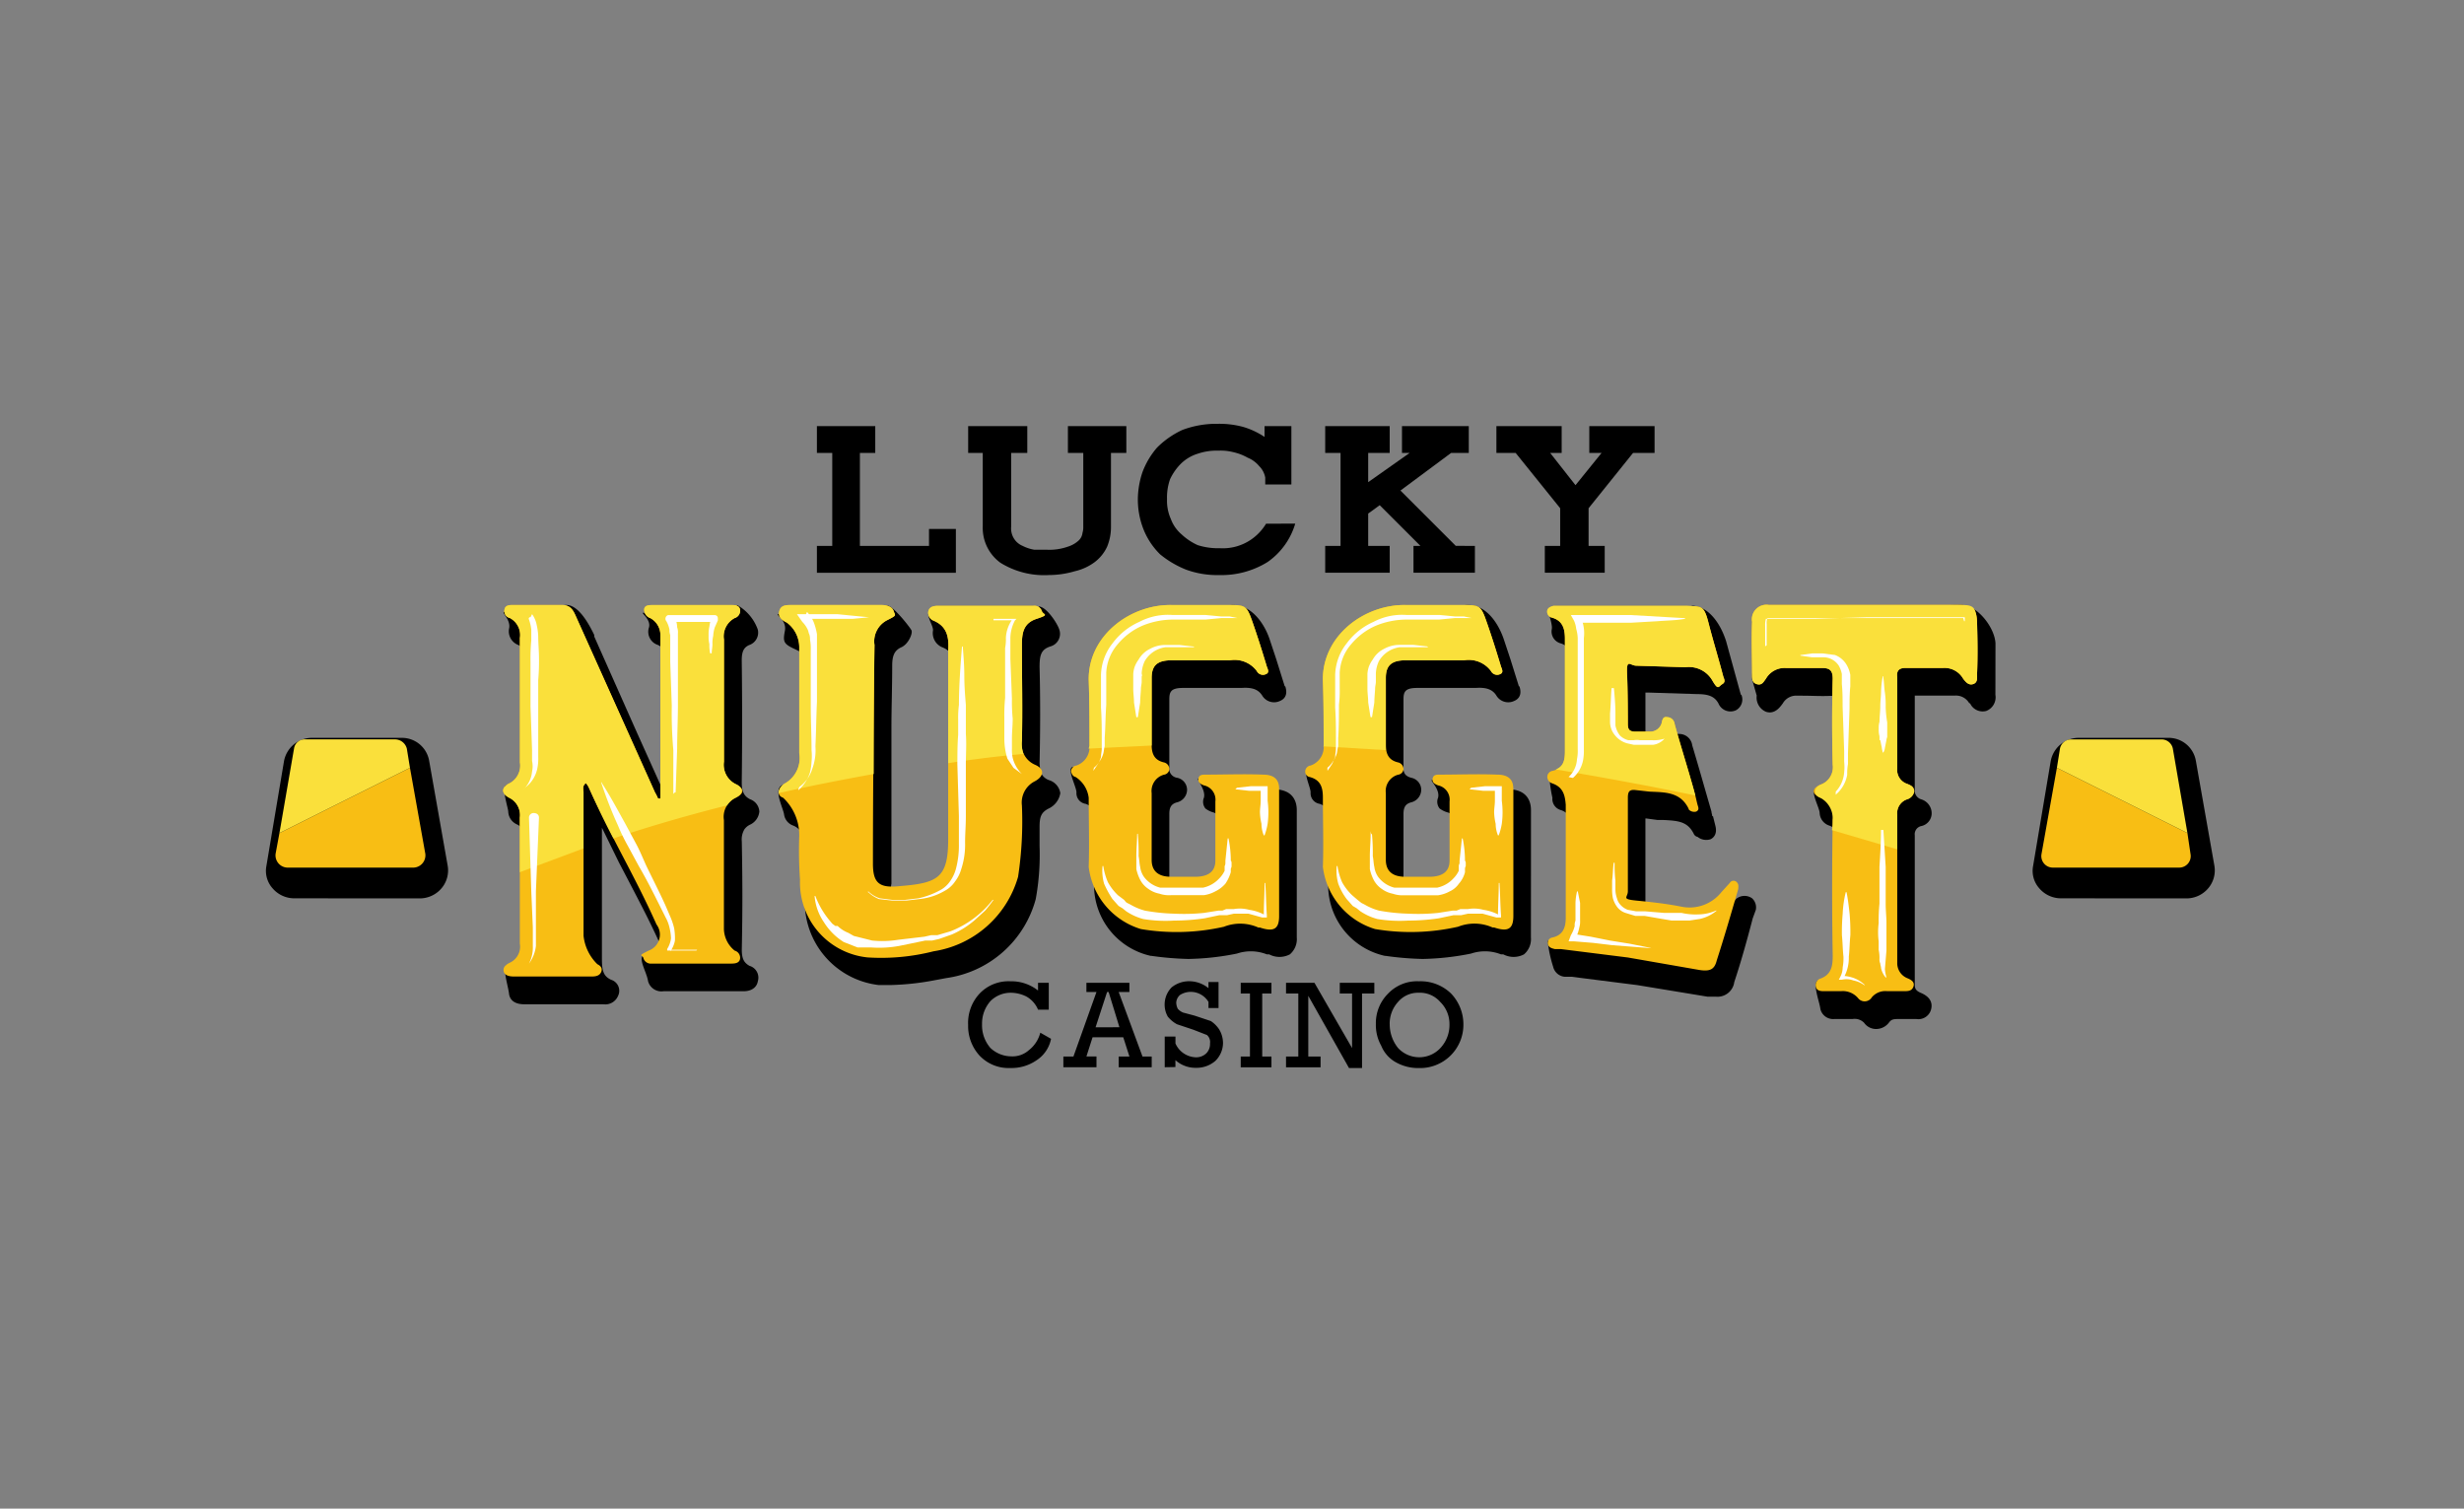 <?xml version="1.0" encoding="UTF-8"?> <svg xmlns="http://www.w3.org/2000/svg" width="147" height="90" viewBox="0 0 147 90"><rect x="0" y="0" width="147" height="90" fill="#808080" stroke="none"/><g id="Group_18129" data-name="Group 18129" transform="translate(18477 10754)"><g id="Group_17407" data-name="Group 17407" transform="translate(-18477 -10754)"><rect id="Rectangle_11061" data-name="Rectangle 11061" width="147" height="90" fill="none"></rect></g><g id="LNCLogo_Col_SVG" transform="translate(-18461.135 -10728.718)"><path id="Path_114468" data-name="Path 114468" d="M180.278,43.55a.779.779,0,0,0-.962.046l-.458.55h-.046a1.97,1.97,0,0,1-2.015.733l-2.7-.366h-.137c-.046,0-.046-.046-.046-.092V38.786h.046l.687.092h.366c.87.046,1.42.092,1.786.825a.321.321,0,0,0,.229.183.824.824,0,0,0,.779.137c.183-.092.412-.321.275-.825l-.137-.55H177.9c0-.092-.046-.183-.046-.275-.412-1.42-.825-2.886-1.145-3.939a.779.779,0,0,0-.824-.687.641.641,0,0,0-.687.641h0c-.046.137-.046.229-.321.229h-.962V31.274h.137l2.932.092c.687,0,1.054.137,1.283.55a.779.779,0,0,0,1.054.412.733.733,0,0,0,.321-.916.046.046,0,0,1-.046-.046l-.87-3.161c-.321-1.008-1.008-2.061-2.015-2.107-.137-.046.137.825.046.825H169.56c-.137,0-1.191-.687-1.374-.641s.229.916.137,1.237a.733.733,0,0,0,.55.825c.412.137.5.366.5.962,0,2.428.046,4.855.046,6.688,0,.55-.137.687-.366.779h0c-.046,0-.779-.641-.87-.641a7.36,7.36,0,0,0,.183,1.42.687.687,0,0,0,.5.733c.412.137.55.366.55.962v6.688c0,.641-.046-.046-.366,0s-.916.046-.962.183a7.486,7.486,0,0,0,.321,1.512.779.779,0,0,0,.687.6h.412l3.939.5,4.168.687h.5a1.008,1.008,0,0,0,1.1-.87c.412-1.237.779-2.565,1.1-3.8l.183-.5A.733.733,0,0,0,180.278,43.55Z" transform="translate(-91.615 -15.241)"></path><path id="Path_114469" data-name="Path 114469" d="M46.433,39.42h0A.87.87,0,0,1,46.8,39.1a.962.962,0,0,0,.55-.779.824.824,0,0,0-.55-.733c-.366-.183-.5-.458-.5-1.008q.046-3.573,0-7.283c0-.55.137-.779.458-.916a.779.779,0,0,0,.5-.916A2.7,2.7,0,0,0,46.02,26l-.412.55c-1.512,0-2.29.321-3.939.321l-1.237-.412c-.183,0,.5.412.321.916a.825.825,0,0,0,.55,1.008.687.687,0,0,1,.412.641v8.291l-1.649-3.664L37.5,27.877v-.092c-.183-.366-.87-1.832-1.695-1.786s-.733.87-1.283.87H33.332l-1.191-.458c-.229,0,.412.458.275,1.008a.87.87,0,0,0,.55.962c.275.137.412.366.412.87v7.421c0,.5-.87-.046-1.145.092s.137,1.374.137,1.557a.87.87,0,0,0,.55.779.87.87,0,0,1,.458.87v7.512c0,.458-.825-.137-1.1,0s.092,1.283.137,1.695.366.641.916.641H38.05a.824.824,0,0,0,.87-.5.687.687,0,0,0-.412-.962c-.5-.229-.55-.6-.55-1.328V39.283l1.008,2.061h0l.6,1.145c.641,1.237,1.328,2.519,1.97,3.985.275.6-.641.137-1.054.366s.137,1.008.229,1.6a.825.825,0,0,0,.916.6h4.764c.6,0,.825-.321.87-.6a.733.733,0,0,0-.5-.916c-.321-.183-.458-.412-.458-.962.046-2.336.046-3.985,0-6.459a1.191,1.191,0,0,1,.137-.687Z" transform="translate(-17.913 -15.187)"></path><path id="Path_114470" data-name="Path 114470" d="M150.026,42.124V38.23h0c0-.458-.183-1.237-1.374-1.237s-3.344-.55-4.535-.55c-.137,0,.5.55.366,1.054a.641.641,0,0,0,.092.641,1.42,1.42,0,0,0,.458.229.55.55,0,0,1,.412.641V42.49c0,.275-.092.55-.687.6h-1.6a.916.916,0,0,1-.6-.183.6.6,0,0,1-.137-.458V38.459c0-.412.137-.6.458-.687a.779.779,0,0,0,.6-.733.733.733,0,0,0-.6-.733c-.321-.092-.412-.229-.458-.458V31.634c0-.458.092-.687.825-.687h3.481c.641-.046,1.008.092,1.237.458a.824.824,0,0,0,1.054.321c.229-.092.5-.321.321-.87a.046.046,0,0,1-.046-.046l-.5-1.6-.366-1.1C148.1,27.1,147.369,26,146.27,26s-.6.87-1.145.87h-1.878a5.543,5.543,0,0,0-4.031,1.649,4.26,4.26,0,0,0-1.283,3.206v3.985h0c0,.412-.825-.092-1.191.046s.137,1.1.137,1.42a.641.641,0,0,0,.55.687c.366.137.5.321.5.87v4.123a4.321,4.321,0,0,0,3.39,4.077h.046a18.553,18.553,0,0,0,2.2.183,15.9,15.9,0,0,0,2.886-.321h0a2.611,2.611,0,0,1,1.786.046h.137a1.328,1.328,0,0,0,1.237,0,1.191,1.191,0,0,0,.412-1.008Z" transform="translate(-74.555 -15.189)"></path><path id="Path_114471" data-name="Path 114471" d="M83.175,43.6h0a14.7,14.7,0,0,0,.229-3.161V39.292c0-.6.092-.87.55-1.1a1.227,1.227,0,0,0,.687-.916.962.962,0,0,0-.687-.779.824.824,0,0,1-.458-.412h0a2.381,2.381,0,0,1-.092-.641c.046-1.97.046-3.894,0-5.68,0-.733.092-1.054.641-1.237a.779.779,0,0,0,.55-.962c-.092-.366-.779-1.42-1.237-1.42l-.5.779c-1.6,0-4.214-.55-5.772-.55-.733,0,.046.916-.046,1.237a.916.916,0,0,0,.55.962c.6.229.687.641.687,1.512-.046,1.557-.046,3.206-.046,4.764v1.1h0v.733h0v4.535c0,2.061-.366,2.245-2.474,2.428-.55.046-.87.046-1.008-.092a1.054,1.054,0,0,1-.183-.87V37.414h0V33.429c0-1.237.046-2.474.046-3.756,0-.6.137-.916.55-1.1s.687-.825.6-1.008-1.1-1.466-1.42-1.466c-1.786,0-4.718.5-6.5.5-.275,0,.5.321.366,1.008s-.046.779.641,1.1.55.5.55,1.145c-.046,1.97-.046,4.031,0,6.321,0,.733-.87.366-1.374.641s.092,1.374.137,1.741h0a.825.825,0,0,0,.5.641c.641.229.779.87.733,1.924s0,1.191,0,1.786v.779a4.993,4.993,0,0,0,4.4,5.039h.779a15.71,15.71,0,0,0,2.519-.275l.733-.137A6.454,6.454,0,0,0,83.175,43.6Z" transform="translate(-37.249 -15.243)"></path><path id="Path_114472" data-name="Path 114472" d="M110.731,46.933h.046a18.553,18.553,0,0,0,2.2.183,15.9,15.9,0,0,0,2.886-.321h0a2.611,2.611,0,0,1,1.786.046h.137a1.328,1.328,0,0,0,1.237,0,1.191,1.191,0,0,0,.412-1.008v-7.6c0-.458-.183-1.237-1.374-1.237s-3.344-.641-4.489-.641c-.183,0,.458.641.321,1.145a.641.641,0,0,0,.092.641,1.42,1.42,0,0,0,.458.229.55.55,0,0,1,.412.641V42.49c0,.275-.092.55-.687.6h-1.6a.916.916,0,0,1-.6-.183.6.6,0,0,1-.137-.458V38.459c0-.412.137-.6.458-.687a.779.779,0,0,0,.6-.733.733.733,0,0,0-.6-.733.55.55,0,0,1-.458-.641h0V31.634c0-.458.092-.687.825-.687h3.481c.641-.046,1.008.092,1.237.458a.825.825,0,0,0,1.054.321c.229-.092.5-.321.321-.87a.046.046,0,0,1-.046-.046l-.5-1.6-.366-1.1c-.321-1.008-1.1-2.107-2.2-2.107s-.55.87-1.1.87h-1.878a5.726,5.726,0,0,0-4.031,1.649,4.26,4.26,0,0,0-1.283,3.206V35.8h0c-.046.366-.916-.229-1.283-.137s.229,1.191.229,1.512a.641.641,0,0,0,.55.687c.366.137.5.321.5.87v4.123A4.321,4.321,0,0,0,110.731,46.933Z" transform="translate(-57.935 -15.189)"></path><path id="Path_114473" data-name="Path 114473" d="M209.221,28.29c-.046-.962-1.1-2.29-2.015-2.29-3.8,0-7.054.87-10.81.87a1.267,1.267,0,0,0-1.42,1.374c-.046.916-.275,1.328-.275,2.2l.275.962a.916.916,0,0,0,.55.962c.55.183.87-.321,1.008-.5a.916.916,0,0,1,.87-.458h.275c.641,0,1.237.046,1.878,0h.183c.046.046.046.092.046.229-.046,1.786,0,3.527,0,5.176,0,.458-.916,0-1.283.137s.229,1.145.229,1.466a.825.825,0,0,0,.55.733c.412.137.5.366.5.962v8.108c0,.641-.779.046-1.145.183s.092,1.283.137,1.695a.779.779,0,0,0,.825.6h1.1a.779.779,0,0,1,.687.229.87.87,0,0,0,.733.366h0a.962.962,0,0,0,.733-.366c.137-.183.229-.229.55-.229h1.1a.779.779,0,0,0,.87-.55c.092-.321.046-.733-.6-1.008h0c-.321-.137-.366-.275-.366-.5V39.742a.5.5,0,0,1,.366-.55.779.779,0,0,0,.641-.779.87.87,0,0,0-.641-.825.55.55,0,0,1-.366-.6V31.405h2.382a.916.916,0,0,1,.87.458h.046a.824.824,0,0,0,.962.458.87.87,0,0,0,.55-.962Z" transform="translate(-106.037 -15.189)"></path><path id="Path_114474" data-name="Path 114474" d="M115.2,33.039v2.7a.87.87,0,0,0,.6.916c.229.092.412.183.412.458a.6.6,0,0,1-.412.458.87.87,0,0,0-.6.916V47.33a.962.962,0,0,0,.6.916c.229.092.458.229.366.5s-.321.275-.55.275H114.6a1.054,1.054,0,0,0-.916.366.5.5,0,0,1-.825.046,1.191,1.191,0,0,0-1.008-.412H110.8c-.229,0-.412-.046-.458-.275a.412.412,0,0,1,.229-.458c.687-.229.779-.733.779-1.374-.046-2.428-.046-5.634,0-8.108a1.205,1.205,0,0,0-.733-1.328c-.641-.275-.412-.6,0-.779a1.1,1.1,0,0,0,.733-1.191c-.046-1.695-.046-3.435,0-5.13,0-.5-.183-.641-.641-.641h-2.153a1.283,1.283,0,0,0-1.191.641c-.137.183-.275.412-.55.321s-.275-.366-.275-.6c0-1.054-.046-2.061,0-3.115a.87.87,0,0,1,1.008-1.008h11.406c.733,0,1.008.321,1.008,1.054s.046,2.061,0,3.069c0,.229.046.5-.229.6s-.458-.137-.6-.321a1.282,1.282,0,0,0-1.191-.641H115.7c-.412,0-.55.183-.5.55ZM41.265,37.528a2.7,2.7,0,0,0-.183-.366l-4.672-10.4c-.183-.412-.321-.779-.87-.779H32.608c-.183,0-.458,0-.5.275a.422.422,0,0,0,.321.5,1.145,1.145,0,0,1,.6,1.191v7.421a1.191,1.191,0,0,1-.6,1.237c-.5.229-.55.6-.046.87a1.145,1.145,0,0,1,.641,1.191v7.512a1.054,1.054,0,0,1-.6,1.145c-.183.092-.412.229-.366.5s.366.321.6.321h4.672c.229,0,.458-.046.55-.275s-.046-.366-.229-.458a2.778,2.778,0,0,1-.825-1.695V37.161c0-.183-.092-.366.137-.55a.962.962,0,0,1,.183.275c1.328,2.977,2.7,5.176,4.031,8.154a1.011,1.011,0,0,1-.458,1.557c-.733.366-.366.229-.321.458a.462.462,0,0,0,.5.321h4.764c.229,0,.458-.046.5-.275a.446.446,0,0,0-.321-.5,1.71,1.71,0,0,1-.641-1.283v-6.5a1.261,1.261,0,0,1,.687-1.328c.6-.275.5-.6,0-.825a1.283,1.283,0,0,1-.687-1.328V28.046a1.231,1.231,0,0,1,.641-1.283.458.458,0,0,0,.321-.5c-.046-.275-.321-.275-.5-.275H40.945c-.183,0-.458,0-.5.229a.534.534,0,0,0,.366.55,1.145,1.145,0,0,1,.6,1.008v9.757Zm37.057-.6q0-.825-.962-.825c-1.145-.046-2.29,0-3.39,0-.229,0-.412,0-.458.229s.092.321.321.412a.87.87,0,0,1,.687.962v3.527q0,.916-1.1.962H71.864c-.779,0-1.145-.366-1.145-1.008V37.207a1.008,1.008,0,0,1,.733-1.1.366.366,0,0,0,.321-.321.412.412,0,0,0-.321-.412c-.6-.137-.733-.55-.733-1.054V30.336c0-.733.321-1.054,1.191-1.054h3.481a1.649,1.649,0,0,1,1.6.641.412.412,0,0,0,.55.183c.229-.092.092-.321.046-.458-.275-.916-.55-1.786-.87-2.7s-.412-.962-1.374-.962H71.91c-2.474-.046-4.993,1.832-4.947,4.489.046,1.283.046,2.565.046,3.894a1.16,1.16,0,0,1-.779,1.191.366.366,0,0,0-.321.366c.046.137.092.275.275.321a1.717,1.717,0,0,1,.779,1.237c0,1.374.046,2.748,0,4.123a4.431,4.431,0,0,0,3.115,3.71,12.826,12.826,0,0,0,4.947-.137,2.657,2.657,0,0,1,2.061.046h.092c.825.275,1.145.092,1.145-.687Zm13.971,0q0-.825-.962-.825c-1.145-.046-2.29,0-3.39,0-.229,0-.412,0-.458.229s.092.321.321.412a.87.87,0,0,1,.687.962v3.527q0,.916-1.1.962H85.835c-.779,0-1.145-.366-1.145-1.008V37.207a1.008,1.008,0,0,1,.733-1.1.366.366,0,0,0,.321-.321.412.412,0,0,0-.321-.412c-.6-.137-.733-.55-.733-1.054V30.336c0-.733.321-1.054,1.191-1.054h3.481a1.649,1.649,0,0,1,1.6.641.412.412,0,0,0,.55.183c.229-.092.092-.321.046-.458-.275-.916-.55-1.786-.87-2.7s-.412-.962-1.374-.962H85.881c-2.474-.046-4.993,1.832-4.947,4.489.046,1.283.046,2.565.046,3.894a1.16,1.16,0,0,1-.779,1.191.366.366,0,0,0-.321.366.321.321,0,0,0,.275.321c.687.183.779.687.779,1.237,0,1.374.046,2.748,0,4.123a4.431,4.431,0,0,0,3.115,3.71A12.826,12.826,0,0,0,89,45.177a2.657,2.657,0,0,1,2.061.046h.092c.825.275,1.145.092,1.145-.687v-7.6Zm10.994,10.81c.733.137,1.008,0,1.145-.55.458-1.42.87-2.84,1.283-4.26,0-.137.046-.275-.092-.412a.258.258,0,0,0-.412.046l-.5.55a2.428,2.428,0,0,1-2.382.87c-.916-.183-1.786-.275-2.7-.366s-.5-.183-.5-.55V37.482c0-.366.092-.5.458-.458l.825.092c.916.046,1.832,0,2.336,1.008a.137.137,0,0,0,.046.092.458.458,0,0,0,.412.092c.183-.092.137-.229.092-.366s-.137-.6-.229-.916c-.366-1.328-.779-2.611-1.145-3.939a.458.458,0,0,0-.458-.412c-.229-.046-.275.137-.321.366a.711.711,0,0,1-.687.5h-.87c-.366,0-.458-.137-.458-.458s0-2.015-.046-2.977.183-.5.55-.5l2.932.092a1.611,1.611,0,0,1,1.6.779c.366.641.366.366.6.229s.092-.321.046-.5c-.275-1.054-.6-2.107-.87-3.161s-.412-.962-1.283-1.008h-7.97c-.137.046-.321.092-.366.275a.366.366,0,0,0,.229.412c.733.183.825.733.825,1.283v6.688c0,.55-.092,1.054-.779,1.191a.366.366,0,0,0-.275.366.412.412,0,0,0,.275.366c.687.229.779.733.825,1.283v6.734c0,.55-.137,1.054-.825,1.191a.321.321,0,0,0-.229.412c.046.183.229.229.412.275h.366l3.985.5ZM58.58,34.688v5.268c0,2.29-.6,2.611-2.84,2.794-1.237.137-1.649-.137-1.649-1.328,0-4.352.046-8.7.092-13.055a1.416,1.416,0,0,1,.733-1.466c.641-.321.5-.275.412-.55s-.412-.366-.733-.366H49.236c-.321,0-.641,0-.733.366s.183.55.458.687a1.84,1.84,0,0,1,.733,1.512v6.275a1.741,1.741,0,0,1-.825,1.786c-.458.275-.55.733-.137.87a3.065,3.065,0,0,1,.962,2.29,25.047,25.047,0,0,0,.046,2.611,4.489,4.489,0,0,0,4.031,4.626,12.658,12.658,0,0,0,3.939-.366A6.224,6.224,0,0,0,62.749,42.2a21.961,21.961,0,0,0,.229-4.26,1.42,1.42,0,0,1,.733-1.42c.55-.275.687-.733.046-1.008a1.322,1.322,0,0,1-.779-1.42c.046-1.878,0-3.756,0-5.68,0-.687.046-1.328.87-1.6s.412-.229.321-.458a.462.462,0,0,0-.5-.321h-5.68c-.275,0-.55.046-.6.366a.5.5,0,0,0,.275.5c.916.366.962,1.1.916,1.832Z" transform="translate(-17.877 -15.173)" fill="#f8be14"></path><path id="Path_114475" data-name="Path 114475" d="M112.055,34.336V30.351c0-.733.321-1.054,1.191-1.054h3.481a1.649,1.649,0,0,1,1.6.641.412.412,0,0,0,.55.183c.229-.092.092-.321.046-.458-.275-.916-.55-1.786-.87-2.7S117.644,26,116.682,26h-3.435c-2.474-.046-4.993,1.832-4.947,4.489.046,1.283.046,2.565.046,3.894,0,.046-.046.137-.046.183l3.756-.183Z" transform="translate(-59.213 -15.188)" fill="#fae03b"></path><path id="Path_114476" data-name="Path 114476" d="M207.089,25.984H195.684a.87.87,0,0,0-1.008,1.008c-.046,1.054,0,2.061,0,3.115,0,.229-.046.5.275.6s.412-.137.55-.321a1.282,1.282,0,0,1,1.191-.641h2.153c.458,0,.641.137.641.641-.046,1.695-.046,3.435,0,5.13a1.1,1.1,0,0,1-.733,1.191c-.412.183-.412.641,0,.779a1.416,1.416,0,0,1,.733,1.328,2.769,2.769,0,0,1-.046.6l3.893,1.145V38.49a.87.87,0,0,1,.6-.916.6.6,0,0,0,.412-.458c0-.275-.183-.366-.412-.458a.87.87,0,0,1-.6-.916v-2.7h0V30.29c-.046-.366.092-.55.5-.55h2.244a1.283,1.283,0,0,1,1.191.641c.137.183.321.412.6.321s.229-.366.229-.6c.046-1.008.046-2.061,0-3.069S207.822,25.984,207.089,25.984Z" transform="translate(-106.013 -15.173)" fill="#fae03b"></path><path id="Path_114477" data-name="Path 114477" d="M88.588,34.757h0v.733c1.466-.229,2.932-.412,4.489-.55a2.016,2.016,0,0,1-.092-.779c.046-1.878,0-3.756,0-5.68,0-.687.046-1.328.87-1.6s.412-.229.321-.458a.462.462,0,0,0-.5-.321h-5.68c-.275,0-.55.046-.6.366a.5.5,0,0,0,.275.5c.916.366.962,1.1.916,1.832Z" transform="translate(-47.884 -15.243)" fill="#fae03b"></path><path id="Path_114478" data-name="Path 114478" d="M73.626,28.382a1.416,1.416,0,0,1,.733-1.466c.641-.321.5-.275.412-.55S74.359,26,74.038,26H68.679c-.321,0-.641,0-.733.366s.183.55.458.687a1.84,1.84,0,0,1,.733,1.512v6.275a1.741,1.741,0,0,1-.825,1.786.733.733,0,0,0-.412.6c1.786-.412,3.664-.779,5.68-1.145C73.58,33.512,73.58,30.947,73.626,28.382Z" transform="translate(-37.319 -15.189)" fill="#fae03b"></path><path id="Path_114479" data-name="Path 114479" d="M142.555,30.351c0-.733.321-1.054,1.191-1.054h3.481a1.649,1.649,0,0,1,1.6.641.412.412,0,0,0,.55.183c.229-.092.092-.321.046-.458-.275-.916-.55-1.786-.87-2.7S148.144,26,147.182,26h-3.435c-2.474-.046-4.993,1.832-4.947,4.489.046,1.283.046,2.565.046,3.894a.046.046,0,0,1-.046.046l3.756.229Z" transform="translate(-75.742 -15.188)" fill="#fae03b"></path><path id="Path_114480" data-name="Path 114480" d="M175.6,33.154a.458.458,0,0,0-.458-.412c-.229-.046-.275.137-.321.366a.711.711,0,0,1-.687.5h-.87c-.366,0-.458-.137-.458-.458s0-2.015-.046-2.977.183-.5.55-.5l2.932.092a1.611,1.611,0,0,1,1.6.779c.366.641.366.366.6.229s.092-.321.046-.5c-.275-1.054-.6-2.107-.87-3.161s-.412-.962-1.283-1.008h-7.97c-.137.046-.321.092-.366.275a.366.366,0,0,0,.229.412c.733.183.825.733.825,1.283v6.688c0,.5-.046.916-.55,1.1,2.7.458,5.5.962,8.337,1.557a2.93,2.93,0,0,1-.092-.321C176.375,35.765,175.962,34.483,175.6,33.154Z" transform="translate(-91.559 -15.243)" fill="#fae03b"></path><path id="Path_114481" data-name="Path 114481" d="M45.892,37.5c.458-.229.5-.6,0-.825a1.283,1.283,0,0,1-.687-1.328V28.061a1.231,1.231,0,0,1,.641-1.283.458.458,0,0,0,.321-.5c-.046-.275-.321-.275-.5-.275H40.945c-.183,0-.458,0-.5.229a.534.534,0,0,0,.366.55,1.145,1.145,0,0,1,.6,1.008v9.757h-.137a2.7,2.7,0,0,0-.183-.366l-4.672-10.4c-.183-.412-.321-.779-.87-.779H32.608c-.183,0-.458,0-.5.275a.422.422,0,0,0,.321.5,1.145,1.145,0,0,1,.6,1.191V35.39a1.191,1.191,0,0,1-.6,1.237c-.5.229-.55.6-.046.87a1.145,1.145,0,0,1,.641,1.191v3.252l3.8-1.42V37.177c0-.183-.092-.366.137-.55a.962.962,0,0,1,.183.275c.5,1.1.962,2.061,1.466,3.023,1.924-.641,4.214-1.328,6.779-1.97A1.237,1.237,0,0,1,45.892,37.5Z" transform="translate(-17.877 -15.189)" fill="#fae03b"></path><path id="Path_114482" data-name="Path 114482" d="M207.512,68.943a1.6,1.6,0,0,0-.641-.275,1.191,1.191,0,0,0-.687-.046H206l.092-.183a1.237,1.237,0,0,0,.137-.55,3.026,3.026,0,0,0,.046-.641c-.046-.412-.046-.825-.092-1.283a12.468,12.468,0,0,1,.046-1.283,6.641,6.641,0,0,1,.183-1.283h.046c.092.458.137.87.183,1.283a12.468,12.468,0,0,1,.046,1.283c-.046.458-.046.87-.092,1.283a2.428,2.428,0,0,1-.321,1.283l-.092-.137a2.061,2.061,0,0,1,.733.137,1.924,1.924,0,0,1,.641.412h-.046Z" transform="translate(-112.161 -35.457)" fill="#fff"></path><path id="Path_114483" data-name="Path 114483" d="M211.434,55.3l.137,2.2v2.2c0,.412.046.779.046,1.145v1.649a10216.778,10216.778,0,0,0-.092,1.1,2.379,2.379,0,0,0,.092.5h-.046a1.237,1.237,0,0,1-.275-.55c0-.092-.046-.183-.046-.275A.6.6,0,0,1,211.2,63a2.248,2.248,0,0,0-.046-.55v-.5a4.4,4.4,0,0,1,0-1.1A9.991,9.991,0,0,1,211.2,59.7V57.5c.046-.733.092-1.466.092-2.2h.137Z" transform="translate(-114.938 -31.067)" fill="#fff"></path><path id="Path_114484" data-name="Path 114484" d="M211.471,35.392c.046.275.046.6.092.87a5.545,5.545,0,0,1,.046.87,6.887,6.887,0,0,0,.092.916v.87l-.229-.229h.229v.183c0,.092-.046.137-.046.229a1215.36,1215.36,0,0,0-.092.458.641.641,0,0,1-.092.275h-.046c0-.092-.046-.183-.046-.275a3472.371,3472.371,0,0,0-.092-.458.412.412,0,0,1-.046-.229l.229.229h-.229v-.229a1.419,1.419,0,0,1-.046-.458,1.283,1.283,0,0,1,.046-.412c0-.321.046-.6.046-.916s.046-.6.046-.87a5.616,5.616,0,0,1,.092-.87h0c0-.046,0-.046.046-.046Z" transform="translate(-114.976 -20.229)" fill="#fff"></path><path id="Path_114485" data-name="Path 114485" d="M196.4,29.341V28.1a1.283,1.283,0,0,1,.046-.412h2.977L202.4,27.6h5.909v.229h-.046c0-.046-.046-.137-.046-.183H196.535a.871.871,0,0,0-.046.366v1.237h0a.046.046,0,0,1-.046.046Z" transform="translate(-106.956 -16.056)" fill="#fff"></path><path id="Path_114486" data-name="Path 114486" d="M203.107,40.545a1.878,1.878,0,0,0,.5-1.145,3.023,3.023,0,0,0,0-.641v-.641l-.092-2.657c0-.412,0-.87-.046-1.328v-.6a1.647,1.647,0,0,0-.183-.5,1.1,1.1,0,0,0-.962-.5h-.641l-.641-.092c-.046,0-.046,0-.046-.046h.046l.641-.092h.641l.733.092a1.374,1.374,0,0,1,.641.5,1.787,1.787,0,0,1,.275.687v.687c-.046.458-.046.916-.046,1.328l-.092,2.657V38.9a3.255,3.255,0,0,0-.046.641,2.016,2.016,0,0,1-.687,1.191Z" transform="translate(-109.451 -18.603)" fill="#fff"></path><path id="Path_114487" data-name="Path 114487" d="M50.48,59.132H48.739V59.04a1.557,1.557,0,0,0,.229-.641,3.115,3.115,0,0,0-.092-.641,2.291,2.291,0,0,0-.229-.6l-.321-.641c-.412-.825-.825-1.649-1.283-2.428L46.4,52.9a11.174,11.174,0,0,1-.6-1.237A24.826,24.826,0,0,1,44.8,49.1h0c.046,0,.046,0,.046.046.5.779.916,1.557,1.374,2.382l.641,1.191c.229.412.412.87.6,1.283s.825,1.649,1.191,2.474l.275.641a4.03,4.03,0,0,1,.229.687,3.71,3.71,0,0,1,.046.733,1.6,1.6,0,0,1-.275.641v-.092h1.6Z" transform="translate(-24.801 -27.707)" fill="#fff"></path><path id="Path_114488" data-name="Path 114488" d="M53.644,37.973V35.362a25.305,25.305,0,0,1-.092-2.657l-.092-2.611v-1.6a.916.916,0,0,1-.046-.321,1.649,1.649,0,0,0-.183-.5.229.229,0,0,1,.092-.366h2.794a.183.183,0,0,1,.183.183v.137l-.183.412a1.97,1.97,0,0,0-.092.5,1.878,1.878,0,0,0-.046.5c0,.183-.046.366-.046.55h-.092a2.245,2.245,0,0,1-.046-.55,1.878,1.878,0,0,1-.046-.5,2.245,2.245,0,0,1,.046-.55,2.427,2.427,0,0,1,.137-.55l.183.275H53.461l.183-.412a1.374,1.374,0,0,1,.229.733.87.87,0,0,1,.046.366v4.214c0,.916-.046,1.786-.046,2.657l-.092,2.611h-.046Z" transform="translate(-29.339 -15.893)" fill="#fff"></path><path id="Path_114489" data-name="Path 114489" d="M34.6,37.69a1.7,1.7,0,0,0,.55-1.1,1.512,1.512,0,0,0,0-.641v-.641L35.058,32.7V30.04a12,12,0,0,1,.046-1.283v-.641a2.8,2.8,0,0,0-.137-.6h0a.092.092,0,0,1,.046-.137h.046l.092-.183a1.6,1.6,0,0,1,.275.641,3.527,3.527,0,0,1,.092.687c0,.412.046.87.046,1.283a12.872,12.872,0,0,1-.046,1.328V35.72a2.794,2.794,0,0,1-.046.641,1.878,1.878,0,0,1-.687,1.145h0Z" transform="translate(-19.273 -15.839)" fill="#fff"></path><path id="Path_114490" data-name="Path 114490" d="M119.794,61.054c.046.641.046,1.283.092,1.878v.137h-.275l-.824-.229h-.87l-.412.092h-.458l-.87.183a12.321,12.321,0,0,1-1.832.137,8.2,8.2,0,0,1-1.832-.092h0A3.39,3.39,0,0,1,111.5,62.7l-.229-.183-.229-.137-.366-.412a5.864,5.864,0,0,1-.5-.916A2.84,2.84,0,0,1,110.083,60h.046a3.8,3.8,0,0,0,.275.962,3.207,3.207,0,0,0,.6.779l.366.275c.046.046.092.137.183.183l.183.092a3.527,3.527,0,0,0,.87.366h0a11.222,11.222,0,0,0,1.741.183,11.636,11.636,0,0,0,1.786-.046l.87-.137h.229l.229-.092h.458a2.107,2.107,0,0,1,.916.046,2.748,2.748,0,0,1,.87.275h0c0-.6.046-1.237.046-1.878h.046Z" transform="translate(-60.172 -33.615)" fill="#fff"></path><path id="Path_114491" data-name="Path 114491" d="M127.492,49.692l.825-.092h1.008v.87a5.177,5.177,0,0,1,0,1.374,3.8,3.8,0,0,1-.183.687h-.046a1.832,1.832,0,0,1-.137-.687,3.528,3.528,0,0,1-.092-.687c0-.229.046-.458.046-.687v-.733l.137.137h-.824l-.825-.092Z" transform="translate(-69.565 -27.978)" fill="#fff"></path><path id="Path_114492" data-name="Path 114492" d="M114.592,55.846a12.007,12.007,0,0,1,.046,1.283c.046.229.046.458.092.641a1.328,1.328,0,0,0,.229.6,1.741,1.741,0,0,0,.962.641h2.565a1.832,1.832,0,0,0,.962-.55,1.649,1.649,0,0,0,.321-.458v-.275a.367.367,0,0,0,.046-.183V57.4l.137-1.328H120a6.55,6.55,0,0,1,.137,1.328c.046.046.046.092.046.183v.137c0,.092-.046.137-.046.183v.183a2.382,2.382,0,0,1-.321.687,1.878,1.878,0,0,1-.6.458,2.016,2.016,0,0,1-.687.229h-1.97a1.786,1.786,0,0,1-.687-.092,1.6,1.6,0,0,1-.641-.275,1.466,1.466,0,0,1-.5-.55,2.657,2.657,0,0,1-.229-.641v-.779c0-.412.046-.87.046-1.283a.046.046,0,0,1,.046-.046Z" transform="translate(-62.574 -31.338)" fill="#fff"></path><path id="Path_114493" data-name="Path 114493" d="M117.719,31.337h-1.695a1.7,1.7,0,0,0-1.237.825,1.924,1.924,0,0,0-.183.733c0,.046.046.137,0,.183V33.4c0,.137-.046.275-.046.412s-.046.55-.046.825l-.137.87c-.046,0-.046.046-.046,0h-.046l-.137-.87c0-.275-.046-.55-.046-.825v-.87a1.649,1.649,0,0,1,.092-.458,1.878,1.878,0,0,1,.229-.412,1.557,1.557,0,0,1,.687-.641,1.878,1.878,0,0,1,.87-.229h.87l.825.092h.046A.046.046,0,0,1,117.719,31.337Z" transform="translate(-62.357 -18.007)" fill="#fff"></path><path id="Path_114494" data-name="Path 114494" d="M108.9,36.587l.275-.412a1.649,1.649,0,0,0,.183-.412c0-.183.046-.321.046-.5V34.8c0-.641,0-1.328-.046-1.97v-1.97a3.161,3.161,0,0,1,.687-1.878,3.985,3.985,0,0,1,1.6-1.283,3.665,3.665,0,0,1,1.97-.412h1.97l.962.092h.5l.458.092h-.962l-.962.092h-1.97a4.81,4.81,0,0,0-1.786.366,3.985,3.985,0,0,0-1.466,1.1,2.794,2.794,0,0,0-.687,1.695v1.924c-.046.641-.046,1.328-.092,1.97v.5c-.046.137-.046.321-.092.458a1.42,1.42,0,0,1-.229.458,1.237,1.237,0,0,1-.321.366Z" transform="translate(-59.539 -15.882)" fill="#fff"></path><path id="Path_114495" data-name="Path 114495" d="M150.294,61.054c.046.641.046,1.283.092,1.878v.137h-.275l-.825-.229h-.87l-.412.092h-.458l-.87.183a12.32,12.32,0,0,1-1.832.137,8.2,8.2,0,0,1-1.832-.092h0A3.39,3.39,0,0,1,142,62.7l-.229-.183-.229-.137-.366-.412a3.573,3.573,0,0,1-.5-.916A2.841,2.841,0,0,1,140.583,60h.046a3.8,3.8,0,0,0,.275.962,3.206,3.206,0,0,0,.6.779l.321.275.229.183.183.092a3.527,3.527,0,0,0,.87.366h0a11.223,11.223,0,0,0,1.741.183,11.635,11.635,0,0,0,1.786-.046l.87-.137h.229l.229-.092h.458a2.107,2.107,0,0,1,.916.046,2.748,2.748,0,0,1,.87.275h0c0-.6.046-1.237.046-1.878h.046Z" transform="translate(-76.701 -33.615)" fill="#fff"></path><path id="Path_114496" data-name="Path 114496" d="M157.992,49.692l.825-.092h1.008v.87a5.177,5.177,0,0,1,0,1.374,3.8,3.8,0,0,1-.183.687h-.046a1.832,1.832,0,0,1-.137-.687,3.527,3.527,0,0,1-.092-.687c0-.229.046-.458.046-.687v-.733l.137.137h-.825l-.824-.092Z" transform="translate(-86.094 -27.978)" fill="#fff"></path><path id="Path_114497" data-name="Path 114497" d="M145.037,55.668a12,12,0,0,1,.046,1.283c.046.229.046.458.092.641a1.328,1.328,0,0,0,.229.6,1.741,1.741,0,0,0,.962.641h2.565a1.832,1.832,0,0,0,.962-.55,1.649,1.649,0,0,0,.321-.458v-.275c0-.092.046-.137.046-.183v-.137L150.4,55.9h.046a6.548,6.548,0,0,1,.137,1.328c.046.046.046.092.046.183v.137a.366.366,0,0,0-.046.183v.183a1.649,1.649,0,0,1-.366.687,1.329,1.329,0,0,1-.55.458,2.016,2.016,0,0,1-.687.229h-2.015a1.786,1.786,0,0,1-.687-.092,1.6,1.6,0,0,1-.641-.275,1.466,1.466,0,0,1-.5-.55,2.656,2.656,0,0,1-.229-.641v-.779c0-.412.046-.87.046-1.283s0-.046.046-.046Z" transform="translate(-79.049 -31.161)" fill="#fff"></path><path id="Path_114498" data-name="Path 114498" d="M148.219,31.337h-1.695a1.7,1.7,0,0,0-1.237.825,1.924,1.924,0,0,0-.183.733v.5c0,.137-.046.275-.046.412s-.046.55-.046.825l-.137.87c-.046,0-.046.046-.046,0h-.046l-.137-.87c0-.275-.046-.55-.046-.825v-.87a1.65,1.65,0,0,1,.092-.458,1.878,1.878,0,0,1,.229-.412,1.557,1.557,0,0,1,.687-.641,1.878,1.878,0,0,1,.87-.229h.87l.825.092h0Z" transform="translate(-78.886 -18.007)" fill="#fff"></path><path id="Path_114499" data-name="Path 114499" d="M139.4,36.587l.275-.412.183-.412c0-.183.046-.321.046-.5V34.8c0-.641,0-1.328-.046-1.97v-1.97a3.161,3.161,0,0,1,.687-1.878,3.985,3.985,0,0,1,1.6-1.283,3.664,3.664,0,0,1,1.97-.412h1.97l.962.092h.5l.458.092H147l-.962.092h-1.97a4.81,4.81,0,0,0-1.786.366,3.985,3.985,0,0,0-1.466,1.1,2.794,2.794,0,0,0-.687,1.695v.962a6.781,6.781,0,0,1-.046.962c0,.641,0,1.328-.046,1.97v.5c-.046.137-.046.321-.092.458a1.42,1.42,0,0,1-.229.458,1.237,1.237,0,0,1-.321.366Z" transform="translate(-76.068 -15.882)" fill="#fff"></path><path id="Path_114500" data-name="Path 114500" d="M175.747,66.69,174.6,66.6l-1.191-.092-1.145-.137-1.145-.092H170.8l.137-.366a1.969,1.969,0,0,0,.229-.55.687.687,0,0,1,.046-.321V63.987a3.525,3.525,0,0,1,.092-.687h.046l.137.687v1.054a1.283,1.283,0,0,1-.046.412,2.382,2.382,0,0,1-.275.733l-.183-.366,1.145.183,1.145.229,1.145.183,1.145.229Z" transform="translate(-93.085 -35.403)" fill="#fff"></path><path id="Path_114501" data-name="Path 114501" d="M176.635,59.593a7.741,7.741,0,0,0,.046,1.054v.55a1.648,1.648,0,0,0,.092.5.87.87,0,0,0,.229.412,1.1,1.1,0,0,0,.412.275l.5.092h.55l1.1.092h1.054a3.756,3.756,0,0,0,1.008.092,2.7,2.7,0,0,0,1.054-.229h.046a2.336,2.336,0,0,1-1.008.5l-.6.092h-1.1l-.55-.092-1.054-.183h-.55l-.6-.183a1.054,1.054,0,0,1-.458-.321,1.557,1.557,0,0,1-.275-.55,2.611,2.611,0,0,1-.046-.6v-.458c.046-.321.046-.687.092-1.054h0A.046.046,0,0,1,176.635,59.593Z" transform="translate(-96.172 -33.391)" fill="#fff"></path><path id="Path_114502" data-name="Path 114502" d="M176.429,36.8c.046.5.092,1.008.092,1.512v.733a1.42,1.42,0,0,0,.275.6,1.1,1.1,0,0,0,.5.275h.321a.962.962,0,0,1,.366,0h.733a2.153,2.153,0,0,0,.733-.092h0a1.1,1.1,0,0,1-.687.366H177.62l-.412-.092a1.42,1.42,0,0,1-.733-.5,1.237,1.237,0,0,1-.275-.779v-.5c.046-.5.046-1.008.092-1.512h.137Z" transform="translate(-96.011 -21.042)" fill="#fff"></path><path id="Path_114503" data-name="Path 114503" d="M170.8,36.965a1.557,1.557,0,0,0,.5-1.054,2.427,2.427,0,0,0,.046-.6V28.674a2.289,2.289,0,0,0-.092-.55,1.6,1.6,0,0,0-.137-.5l-.183-.321h3.573l1.6.092,1.6.092a.046.046,0,0,1,.046.046h-.046c-.5.092-1.054.092-1.6.137l-1.6.092H171.3l.229-.321a2.336,2.336,0,0,1,.183,1.237v6.642a3.022,3.022,0,0,1-.046.641,1.878,1.878,0,0,1-.6,1.054h-.046Z" transform="translate(-93.085 -15.893)" fill="#fff"></path><path id="Path_114504" data-name="Path 114504" d="M83.273,64.129a7.831,7.831,0,0,1-.5.641l-.6.55a5.359,5.359,0,0,1-1.374.87l-.779.275-.412.092H79.2l-1.557.321a6.642,6.642,0,0,1-1.649.092h-.825l-.825-.321a3.71,3.71,0,0,1-1.191-1.191A3.207,3.207,0,0,1,72.6,63.9h.046a5.084,5.084,0,0,0,.779,1.374l.229.275.183.137h.137a1.924,1.924,0,0,0,.641.412l.321.183.366.092.733.183a5.955,5.955,0,0,0,1.557-.046l1.557-.183.412-.092h.366l.779-.229a5.909,5.909,0,0,0,2.519-1.878Z" transform="translate(-39.867 -35.728)" fill="#fff"></path><path id="Path_114505" data-name="Path 114505" d="M95.9,27.8h1.374l-.092.092a2.29,2.29,0,0,0-.275,1.1v1.191L97,32.564a10.355,10.355,0,0,0,.046,1.191c0,.412-.046.779-.046,1.191v.6a2.244,2.244,0,0,0,.046.55,2.061,2.061,0,0,0,.55.962h0l-.5-.366-.366-.55a4.031,4.031,0,0,1-.183-1.237V33.709a10.351,10.351,0,0,1,.046-1.191V29.541a2.61,2.61,0,0,0,.046-.6,2.061,2.061,0,0,1,.412-1.145v.092H95.9Z" transform="translate(-52.494 -16.164)" fill="#fff"></path><path id="Path_114506" data-name="Path 114506" d="M79.559,46.012a1.741,1.741,0,0,0,.687.412l.733.092h.779l.779-.092a4.81,4.81,0,0,0,1.42-.55,1.741,1.741,0,0,0,.5-.5,2.336,2.336,0,0,0,.321-.687,5.451,5.451,0,0,0,.183-1.512V41.523l-.092-3.115v-.229H85.1l-.229.275c0-.6,0-1.191.046-1.786v-.916a5.862,5.862,0,0,1,.046-.87c0-1.145.092-2.336.183-3.481h.046c.046.6.092,1.145.092,1.741s.046,1.191.092,1.741v1.741c.046.6,0,1.191,0,1.786v.229h-.229l.229-.229v3.115c0,.55-.046,1.054-.046,1.557a4.672,4.672,0,0,1-.229,1.6,2.2,2.2,0,0,1-.366.733,1.7,1.7,0,0,1-.6.55,3.71,3.71,0,0,1-1.512.5l-.779.092h-.87L80.2,46.47a1.924,1.924,0,0,1-.641-.412C79.514,46.058,79.514,46.058,79.559,46.012Z" transform="translate(-43.619 -18.115)" fill="#fff"></path><path id="Path_114507" data-name="Path 114507" d="M70.392,37.527a2.336,2.336,0,0,0,.687-1.054,3.572,3.572,0,0,0,.092-.641,3.435,3.435,0,0,0,0-.687c0-.87-.046-1.741-.046-2.657v-3.3a2.794,2.794,0,0,0-.046-.641.779.779,0,0,0-.046-.321c-.046-.092-.046-.183-.092-.275a1.649,1.649,0,0,0-.321-.458l-.321-.458h2.428l.916.092.962.092h0l-.962.092H70.712L70.9,26.9a1.924,1.924,0,0,1,.412.641,3.8,3.8,0,0,1,.183.687v4.031c-.046.916-.046,1.786-.092,2.657a3.206,3.206,0,0,1-.183,1.328,2.107,2.107,0,0,1-.779,1.1h0C70.346,37.573,70.392,37.527,70.392,37.527Z" transform="translate(-38.62 -15.676)" fill="#fff"></path><path id="Path_114508" data-name="Path 114508" d="M2.816,52.873a1.7,1.7,0,0,1-1.283-.6,1.557,1.557,0,0,1-.366-1.328l1.054-6.275A1.7,1.7,0,0,1,3.87,43.3H9.229a1.649,1.649,0,0,1,1.649,1.374l1.1,6.23a1.649,1.649,0,0,1-.366,1.374,1.7,1.7,0,0,1-1.283.6Z" transform="translate(-1.139 -24.564)"></path><path id="Path_114509" data-name="Path 114509" d="M232.916,52.873a1.7,1.7,0,0,1-1.283-.6,1.557,1.557,0,0,1-.366-1.328l1.054-6.275A1.7,1.7,0,0,1,233.97,43.3h5.359a1.649,1.649,0,0,1,1.649,1.374l1.1,6.23a1.649,1.649,0,0,1-.366,1.374,1.7,1.7,0,0,1-1.283.6Z" transform="translate(-125.839 -24.564)"></path><path id="Path_114510" data-name="Path 114510" d="M10.409,47.2,2.622,51.094,2.393,52.33a.733.733,0,0,0,.687.825h7.558a.733.733,0,0,0,.687-.825Z" transform="translate(-1.816 -26.678)" fill="#f8be14"></path><path id="Path_114511" data-name="Path 114511" d="M10.5,44.047a.733.733,0,0,0-.687-.55H4.457a.641.641,0,0,0-.687.55L2.9,49.086l7.787-3.894Z" transform="translate(-2.094 -24.67)" fill="#fae03b"></path><path id="Path_114512" data-name="Path 114512" d="M241.087,51.094,233.3,47.2l-.916,5.13a.687.687,0,0,0,.687.825h7.512a.687.687,0,0,0,.687-.825Z" transform="translate(-126.452 -26.678)" fill="#f8be14"></path><path id="Path_114513" data-name="Path 114513" d="M241.317,44.05a.687.687,0,0,0-.687-.55H235.27a.687.687,0,0,0-.687.55l-.183,1.145,7.787,3.894Z" transform="translate(-127.552 -24.672)" fill="#fae03b"></path><path id="Path_114514" data-name="Path 114514" d="M35.4,62.078a2.107,2.107,0,0,0,.229-1.054v-1.1l-.092-2.153-.137-4.4a.275.275,0,0,1,.275-.275c.183,0,.321.092.321.275h0l-.183,4.4v3.252A2.2,2.2,0,0,1,35.4,62.078Z" transform="translate(-19.706 -29.875)" fill="#fff"></path><path id="Path_114515" data-name="Path 114515" d="M81.191,8.838v2.611H72.9v-1.6h.916V4.3H72.9V2.7h3.481V4.3h-.916V9.846h4.123V8.838Z" transform="translate(-40.029 -2.562)"></path><path id="Path_114516" data-name="Path 114516" d="M102.036,2.7V4.3h-.916V8.7a3.069,3.069,0,0,1-.229,1.191,2.428,2.428,0,0,1-.733.916,3.161,3.161,0,0,1-1.191.55,5.543,5.543,0,0,1-1.557.229,4.947,4.947,0,0,1-2.886-.733A2.565,2.565,0,0,1,93.47,8.7V4.3H92.6V2.7h3.527V4.3h-.962V8.7a1.145,1.145,0,0,0,.183.733,1.1,1.1,0,0,0,.5.412,2.428,2.428,0,0,0,.687.229h.733a3.3,3.3,0,0,0,1.283-.183,1.7,1.7,0,0,0,.641-.366.733.733,0,0,0,.229-.458,1.145,1.145,0,0,0,.046-.366V4.3h-.916V2.7Z" transform="translate(-50.705 -2.562)"></path><path id="Path_114517" data-name="Path 114517" d="M124.09,8.354a4.26,4.26,0,0,1-1.649,2.29,5.222,5.222,0,0,1-2.886.779,5.405,5.405,0,0,1-1.97-.321,5.817,5.817,0,0,1-1.557-.916,4.352,4.352,0,0,1-.962-1.42,4.855,4.855,0,0,1-.366-1.832,5.176,5.176,0,0,1,.275-1.649,4.764,4.764,0,0,1,.87-1.466,5.222,5.222,0,0,1,1.512-1.054,5.771,5.771,0,0,1,2.107-.366,5.451,5.451,0,0,1,1.512.183,4.672,4.672,0,0,1,1.283.6V2.536h1.6V6.017H122.3V5.605a1.282,1.282,0,0,0-.366-.687,1.741,1.741,0,0,0-.687-.5,3.069,3.069,0,0,0-.825-.321A3.115,3.115,0,0,0,119.51,4a3.527,3.527,0,0,0-1.237.183,2.474,2.474,0,0,0-1.008.6,3.3,3.3,0,0,0-.641.916,3.253,3.253,0,0,0-.183,1.191,2.657,2.657,0,0,0,.229,1.191,2.2,2.2,0,0,0,.641.916,3.527,3.527,0,0,0,.962.641,4.031,4.031,0,0,0,1.328.183,2.977,2.977,0,0,0,1.832-.5,3.069,3.069,0,0,0,.916-.962Z" transform="translate(-62.682 -2.398)"></path><path id="Path_114518" data-name="Path 114518" d="M148.032,9.846v1.6h-3.664v-1.6h.412l-2.428-2.428-.687.5V9.846h1.283v1.6H139.1v-1.6h.916V4.3H139.1V2.7h3.848V4.3h-1.283V6.044L144.139,4.3h-.458V2.7h3.985V4.3h-1.054l-3.023,2.245,3.3,3.3Z" transform="translate(-75.905 -2.562)"></path><path id="Path_114519" data-name="Path 114519" d="M170.836,2.7V4.3h-1.283L166.9,7.6V9.846h.962v1.6h-3.573v-1.6h.916V7.6l-2.657-3.3H161.4V2.7h3.894V4.3h-.687l1.512,1.924L167.675,4.3h-.733V2.7Z" transform="translate(-87.991 -2.562)"></path><path id="Path_114520" data-name="Path 114520" d="M96.9,78.066l.641.366a1.97,1.97,0,0,1-.87,1.283,2.611,2.611,0,0,1-1.557.458,2.382,2.382,0,0,1-1.832-.733,2.611,2.611,0,0,1-.687-1.832,2.565,2.565,0,0,1,.687-1.878A2.382,2.382,0,0,1,95.116,75a2.565,2.565,0,0,1,1.649.55v-.458h.641v1.6h-.641a1.6,1.6,0,0,0-.687-.779,2.107,2.107,0,0,0-.916-.229,1.7,1.7,0,0,0-1.237.5,2.016,2.016,0,0,0-.5,1.374,2.061,2.061,0,0,0,.5,1.42,1.832,1.832,0,0,0,1.237.5,1.466,1.466,0,0,0,1.054-.366A1.924,1.924,0,0,0,96.9,78.066Z" transform="translate(-50.702 -41.741)"></path><path id="Path_114521" data-name="Path 114521" d="M108.573,78.452h-1.832l-.366,1.145h.6v.641H105V79.6h.6l1.374-3.848h-.6V75.2h2.565v.55H108.3l1.42,3.848h.55v.641H108.3V79.6h.641Zm-.229-.6L107.7,75.75h-.092l-.687,2.107Z" transform="translate(-57.425 -41.852)"></path><path id="Path_114522" data-name="Path 114522" d="M118.195,80.13V78.3h.641v.412a1.374,1.374,0,0,0,1.191.825.87.87,0,0,0,.641-.229.779.779,0,0,0,.229-.6.55.55,0,0,0-.183-.5l-.825-.321-.962-.321a1.832,1.832,0,0,1-.55-.458,1.466,1.466,0,0,1,.229-1.741A1.649,1.649,0,0,1,119.661,75a1.832,1.832,0,0,1,1.145.412v-.366h.6V76.6h-.6v-.366a1.237,1.237,0,0,0-1.054-.6,1.191,1.191,0,0,0-.641.183.641.641,0,0,0-.229.458.87.87,0,0,0,.092.366.825.825,0,0,0,.321.229l.687.183.962.321a1.74,1.74,0,0,1,.5.5,1.6,1.6,0,0,1,.229.825,1.512,1.512,0,0,1-.458,1.054,1.7,1.7,0,0,1-1.145.412,1.786,1.786,0,0,1-1.237-.458v.412Z" transform="translate(-64.574 -41.744)"></path><path id="Path_114523" data-name="Path 114523" d="M128.65,79.6V75.841h-.55V75.2h1.832v.641h-.55V79.6h.55v.641H128.1V79.6Z" transform="translate(-69.944 -41.852)"></path><path id="Path_114524" data-name="Path 114524" d="M134.733,79.6V75.841H134V75.2h1.695l2.245,3.894V75.841h-.733V75.2h2.061v.641h-.733v4.443h-.779l-2.428-4.306V79.6h.733v.641H134V79.6Z" transform="translate(-73.142 -41.852)"></path><path id="Path_114525" data-name="Path 114525" d="M145.7,77.562a2.474,2.474,0,0,1,.733-1.832A2.382,2.382,0,0,1,148.264,75a2.611,2.611,0,0,1,1.924.733,2.657,2.657,0,0,1,.733,1.832,2.582,2.582,0,0,1-2.657,2.611,2.7,2.7,0,0,1-1.328-.321,1.97,1.97,0,0,1-.916-1.008,2.519,2.519,0,0,1-.321-1.283Zm.825,0a2.245,2.245,0,0,0,.5,1.42,1.723,1.723,0,0,0,2.565-.046,2.015,2.015,0,0,0,.5-1.374,1.832,1.832,0,0,0-.55-1.328,1.6,1.6,0,0,0-1.283-.55,1.557,1.557,0,0,0-1.237.55A1.924,1.924,0,0,0,146.523,77.562Z" transform="translate(-79.481 -41.741)"></path></g></g></svg> 
